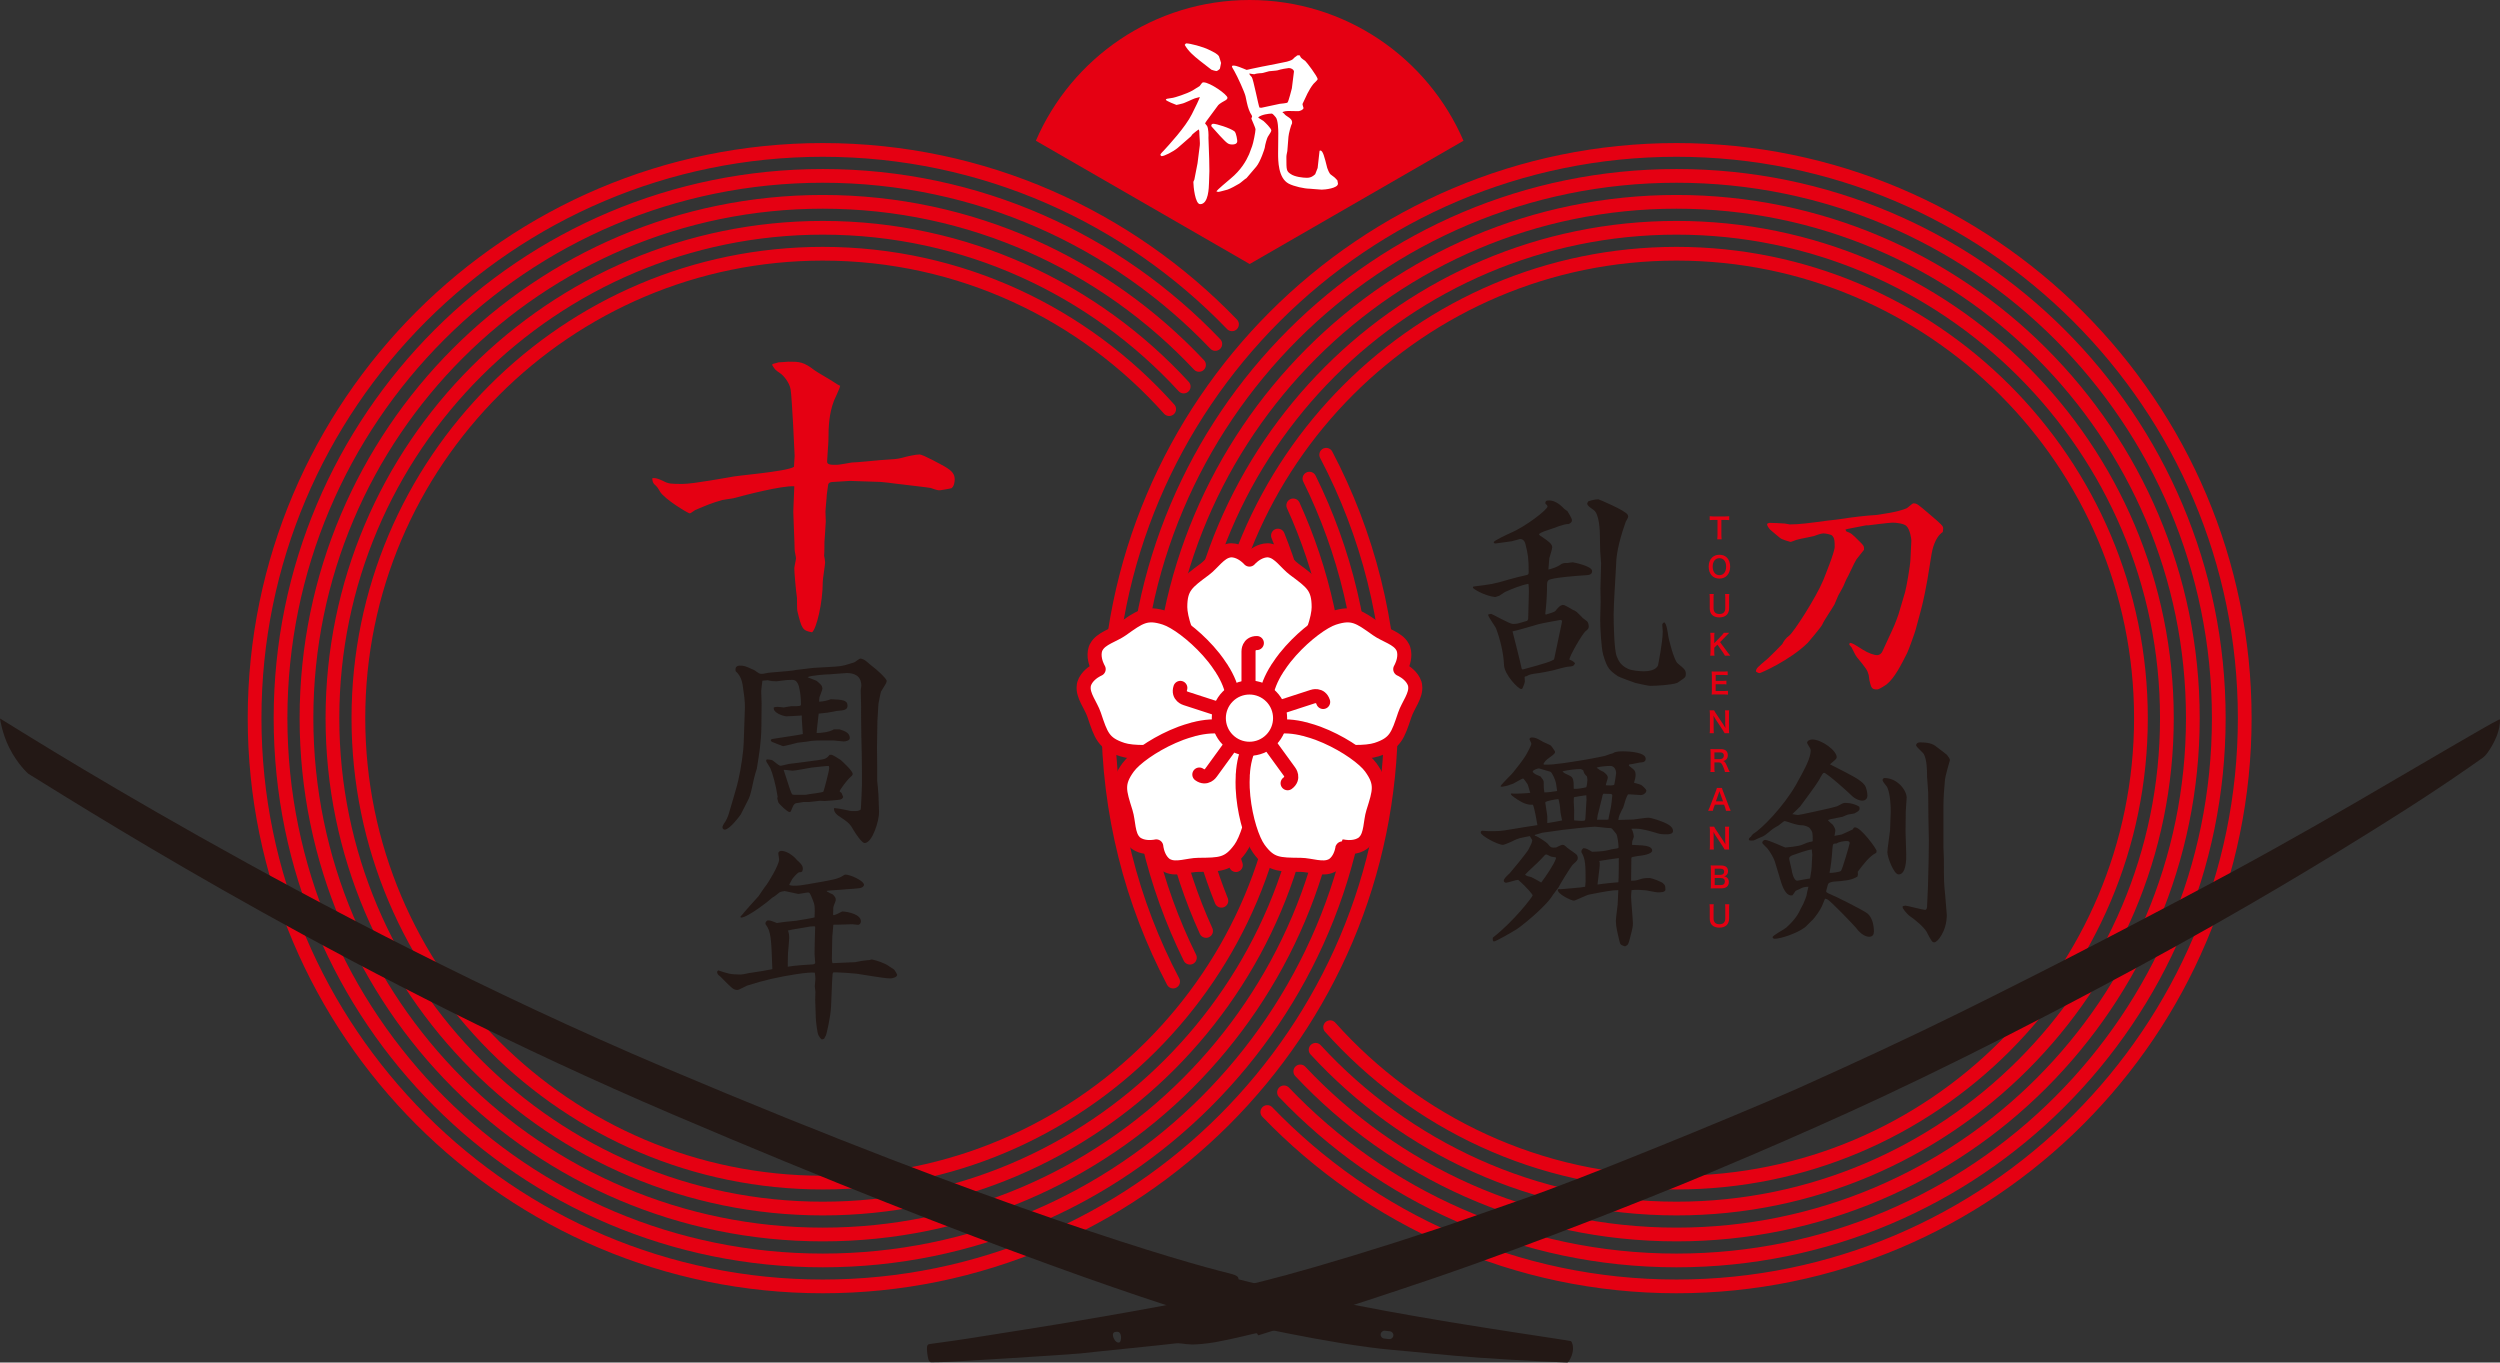 <?xml version="1.0" encoding="UTF-8"?><svg id="_レイヤー_2" xmlns="http://www.w3.org/2000/svg" width="651.656" height="355.154" viewBox="0 0 651.656 355.154"><rect x="0" y="0" width="651.656" height="355.154" fill="#333333" stroke="none"/><defs><style>.cls-1,.cls-2{stroke-width:3.668px;}.cls-1,.cls-2,.cls-3{stroke:#e50012;stroke-linecap:round;stroke-linejoin:round;}.cls-1,.cls-3{fill:none;}.cls-4,.cls-2{fill:#fff;}.cls-5{fill:#e50012;}.cls-6,.cls-7{fill:#231815;}.cls-7{fill-rule:evenodd;}.cls-3{stroke-width:3.579px;}</style></defs><g id="_レイヤー_1-2"><g><g><g><path class="cls-3" d="m321.14,84.537c-26.963-28.003-64.811-45.456-106.662-45.456-81.672,0-148.116,66.445-148.116,148.117s66.444,148.116,148.116,148.116,148.117-66.444,148.117-148.116c0-24.764-6.118-48.123-16.908-68.66"/><path class="cls-3" d="m341.317,124.76c9.287,18.83,14.513,40.023,14.513,62.438,0,78.067-63.286,141.352-141.352,141.352s-141.352-63.285-141.352-141.352S136.411,45.846,214.478,45.846c40.247,0,76.565,16.82,102.308,43.815"/><path class="cls-3" d="m337.098,131.733c7.685,16.922,11.968,35.703,11.968,55.466,0,74.212-60.376,134.588-134.588,134.588s-134.587-60.376-134.587-134.588S140.266,52.61,214.478,52.61c38.625,0,73.496,16.361,98.064,42.51"/><path class="cls-3" d="m333.103,139.598c5.928,14.72,9.199,30.784,9.199,47.601,0,70.483-57.341,127.824-127.823,127.824s-127.823-57.342-127.823-127.824,57.341-127.823,127.823-127.823c37.176,0,70.691,15.958,94.07,41.377"/><path class="cls-3" d="m304.762,106.646c-22.186-24.84-54.438-40.506-90.284-40.506-66.752,0-121.058,54.307-121.058,121.059s54.306,121.06,121.058,121.06,121.059-54.307,121.059-121.06c0-13.385-2.188-26.266-6.217-38.313"/></g><g><path class="cls-3" d="m310.162,249.637c-9.287-18.83-14.514-40.023-14.514-62.439,0-78.067,63.286-141.352,141.352-141.352s141.352,63.286,141.352,141.352-63.286,141.352-141.352,141.352c-40.247,0-76.565-16.82-102.308-43.815"/><path class="cls-3" d="m330.339,289.859c26.963,28.003,64.811,45.455,106.662,45.455,81.672,0,148.116-66.444,148.116-148.116s-66.444-148.117-148.116-148.117-148.117,66.445-148.117,148.117c0,24.765,6.118,48.124,16.908,68.66"/><path class="cls-3" d="m318.376,234.8c-5.928-14.72-9.199-30.785-9.199-47.601,0-70.482,57.342-127.823,127.824-127.823s127.824,57.341,127.824,127.823-57.341,127.824-127.824,127.824c-37.177,0-70.692-15.958-94.071-41.378"/><path class="cls-3" d="m338.937,279.276c24.567,26.149,59.439,42.51,98.064,42.51,74.212,0,134.588-60.376,134.588-134.588s-60.376-134.588-134.588-134.588-134.588,60.376-134.588,134.588c0,19.763,4.283,38.544,11.968,55.466"/><path class="cls-3" d="m322.159,225.512c-4.029-12.046-6.217-24.929-6.217-38.313,0-66.752,54.307-121.059,121.059-121.059s121.06,54.307,121.06,121.059-54.307,121.06-121.06,121.06c-35.847,0-68.099-15.667-90.285-40.507"/></g></g><g><path class="cls-5" d="m381.473,36.686C372.178,15.109,350.728,0,325.742,0s-46.435,15.109-55.73,36.686l55.73,32.136,55.73-32.136Z"/><path class="cls-4" d="m315.047,30.791c-.049.049-.785,1.031-.933,1.374.147.147.491.589.54.687.343.687.393,2.257.343,3.092l.196,5.496c0,.441.049,2.797.049,3.141l-.099,3.091c-.049,1.178-.098,5.545-2.306,5.545-1.325,0-1.767-4.711-1.767-5.692,0-.147,0-.246.246-.688l.834-4.269.589-4.662c.098-.442-.098-2.454-.098-2.847,0-.638,0-.981-.196-1.325-.294.196-1.374,1.031-1.62,1.276-.049.049-.343.491-.393.54l-3.435,2.993c-1.227,1.03-3.533,2.159-4.171,2.159-.246,0-.343-.245-.343-.441,0-.099.687-.884.883-1.031,1.129-1.227,5.644-6.085,7.312-9.471.785-1.521,2.11-4.269,2.061-4.465-.491.147-.54.147-1.276.343-.491.147-2.846,1.325-3.337,1.374-.196.049-1.325.344-1.472.344-.098,0-2.748-1.08-2.748-1.325,0-.294.196-.294,1.865-.54.343-.049,3.484-.981,5.104-1.914.098-.099,1.62-.981,1.816-1.129.638-.883.687-.981,1.03-.981,1.668,0,6.232,3.189,6.232,4.024,0,.294-.246.442-.393.589-.344.147-1.816,1.031-2.012,1.325l-2.502,3.386Zm-2.355-15.016c-1.473-1.178-2.944-2.404-3.877-4.073.098-.147.245-.393.441-.393.884,0,4.27.834,5.987,1.718,1.325.638,2.159,1.08,2.502,1.668.049.147.491,1.423.54,1.717-.049.147-.196,1.129-.294,1.473-.099.196-.688.638-.933.638-.098,0-1.129-.245-1.276-.344l-3.091-2.404Zm3.582,16.488c.785,0,4.318,1.08,5.496,1.963.54.491.736,2.404.736,2.552,0,.736-.736.883-1.227.883-1.178,0-1.374-.246-3.288-2.257-.099-.098-2.11-2.355-2.159-2.404-.049-.049-.099-.147-.099-.246,0-.393.344-.491.54-.491Zm13.053-14.967c.736-.147,6.085-1.178,6.134-1.227,1.178-.343,1.325-.491,1.472-.589.589-.589.638-.638.981-.834l.196-.196.54-.049.196.098c.196.54.294.638,1.374,1.374.344.294,3.239,4.073,3.239,4.76,0,.245-.932,1.03-1.08,1.227-.54.638-1.178,1.718-1.57,2.503l-1.276,2.699c-.098.147.246.932.246,1.08,0,.441-.933.834-1.374.834s-2.307-.049-2.65-.049c-.54,0-.981.098-1.374.245l-.049.196c.294.099.441.295.638.54.147.196,1.178.785,1.325.981.344.294.589.687.491,1.276-.246.343-.883,2.699-.932,3.484l-.295,3.729c0,.147-.196.834-.196.981-.049.246-.049.491-.049.834,0,3.091,0,3.435,1.129,4.171,1.03.736,3.189.981,4.22.981,1.129,0,1.718-.54,2.159-.933l.638-1.619.491-4.417c0-.098.098-.147.196-.147.687,0,1.08,1.62,1.815,4.564.049.196.54,1.472.933,1.717.883.638.981.687,1.718,1.521.049.246.147.736.147.834,0,1.227-3.435,1.57-4.22,1.57-.491,0-2.896-.246-3.189-.246-1.276,0-4.073-.589-5.447-1.325-2.748-1.472-2.748-5.987-2.748-7.901l.049-5.25c0-.834-.049-3.484-.687-4.171-.147-.196-.785-.932-.981-.932-.834,0-2.699.246-3.583.981.147.246,1.227.785,1.374.932.393.344,2.061,1.914,2.061,2.503,0,.196-.344.785-.933,1.668-.196.343-.687,1.963-.785,2.846,0,.147-1.128,3.631-2.208,4.907l-2.552,2.993c-.344.147-1.57,1.276-1.865,1.423-.785.491-2.454,1.374-3.091,1.57-.393.098-2.11.589-2.355.589-.099,0-.196,0-.54-.147.245-.393,2.797-2.552,3.681-3.288,2.748-2.257,4.073-4.613,4.858-6.379.049-.098.638-1.767.785-2.11.294-.736.883-3.729.883-4.368,0-.442-1.08-2.699-1.08-2.797,0-.098.196-.49.196-.589,0-.147-.393-.785-.491-.932-.589-1.325-.687-1.717-1.227-4.318-.246-1.08-2.062-5.054-2.896-6.527-.098-.196-.638-1.03-.638-1.178,0-.294.196-.294.343-.294.54,0,.932.147,1.521.343.344.098,1.914.785,1.963.785.147,0,.785-.196,1.08-.246l3.288-.687Zm-.54,10.796l4.809-1.031c.344-.049,1.816-.147,2.012-.343.294-.295,1.031-3.386,1.128-3.681l.491-3.926c.049-.294.098-.589,0-.687-.099-.294-.638-.687-1.276-.687-.294,0-2.257.344-2.895.589-.294.098-1.963.196-2.257.245-.294.049-1.619.491-1.914.491-.147,0-.981.049-1.128.098-.147,0-.54.099-.834.196-.147,0-1.128-.147-1.227-.196l-.049.099c.049.147.147.343.638.834.393.441,1.767,7.557,2.012,7.95l.491.049Z"/></g><g><path class="cls-5" d="m201.365,94.89c.262-.087,1.484-.437,1.572-.437.436,0,2.357-.175,2.531-.175,2.968,0,3.928,0,6.896,2.27.698.523,4.103,2.444,4.714,2.88,1.047.699,1.31.873,1.92,1.135-.087.698-1.484,3.492-1.659,4.016-1.222,3.23-1.396,6.634-1.396,10.039,0,.96-.349,4.889-.349,5.674,0,.873.96.873,2.531.873.611,0,3.405-.524,3.929-.611,1.222,0,6.285-.524,7.333-.611,3.928-.262,4.365-.262,5.762-.611,1.135-.349,3.579-.873,4.539-.873.873,0,5.762,2.706,6.547,3.143,1.92,1.135,2.619,1.92,2.619,3.404,0,.611-.174,1.833-.873,2.27-.349.087-2.707.523-2.968.523-.524,0-.698,0-2.444-.611-.262-.087-7.856-.96-9.253-1.135-.611-.087-3.317-.437-3.841-.437l-7.944-.262c-.611,0-3.579.262-4.19.262-.873,0-1.396.174-1.484.786,0,.349-.349,2.182-.349,2.532,0,.698-.349,3.753-.349,4.365,0,.437.087,2.27.087,2.619,0,.786-.349,5.15-.349,5.413s0,2.968-.087,3.492c.087.349.262,1.484.262,1.746,0,.699-.611,4.278-.611,5.063,0,5.587-1.659,12.309-2.793,13.182-2.532-.437-2.707-.96-3.841-5.587-.087-.437-.087-2.881-.087-3.317-.349-2.532-.698-6.896-.698-7.77,0-.349.437-2.27.437-2.619s-.349-1.833-.349-2.183c0-1.571-.349-8.555-.349-9.952,0-1.047.262-5.674.262-6.634-3.317-.175-12.396,2.183-15.975,3.143-.437.087-2.444.349-2.793.437-2.793.786-4.19,1.397-7.071,2.619-.262.175-1.222.873-1.397.873-.436,0-6.547-3.666-7.769-5.674-.611-1.048-.698-1.222-1.484-1.921-.437-.437-.524-1.047-.524-1.571.611-.087,1.135-.087,2.793.699,1.484.786,2.008.786,5.15.786,2.793,0,11.959-1.746,12.221-1.746,1.31-.437,14.666-1.397,16.761-2.706,0-.437.175-2.444.175-2.881,0-.611-.698-15.189-1.047-17.285-.262-1.746-1.833-3.667-2.793-4.277-1.135-.786-1.31-.873-2.008-2.095l.087-.262Z"/><path class="cls-6" d="m191.216,207.874c.859-3.008.967-3.33,1.235-4.512.752-3.223,1.396-8.11,1.396-9.614,0-.43.107-2.578.107-3.008l.215-6.338c.054-1.45-.322-4.136-.43-4.727-.215-1.665-.43-3.33-1.987-4.727-.054-.43-.215-1.45,1.128-1.45,1.128,0,1.558.215,2.9.806.645.269,1.021.43,1.45.806.483.322.698.537,1.289.537.215,0,.376,0,1.719-.269.591-.107,5.317-.43,6.338-.591.161,0,.806-.161.913-.161l4.512-.537,5.64-.322c2.095-.107,3.169-.537,5.049-1.128.269-.107,1.289-.967,1.558-.967,1.182,0,2.417,1.558,3.384,2.202.376.215,3.491,2.954,3.491,3.599,0,.43-.161.698-1.504,2.847-.161.645-.483,2.256-.645,3.169l-.269,4.458-.107,6.821c0,.806.054,4.512.054,5.21v3.545c.054.591.322,3.008.322,3.545l.161,4.619c.054,2.095-1.719,8.057-3.76,8.057-.752,0-2.471-2.632-2.9-3.384-.752-1.396-1.343-2.041-3.438-3.384-.537-.322-1.88-1.235-1.611-2.363.322,0,2.202.322,2.417.376,1.719.376,1.88.43,2.793.43.859,0,1.074-.054,1.665-.322,0-.107.107-.376.107-.483,0-.537.161-2.739.161-3.223,0-.43.107-2.578.107-3.008v-2.9l-.054-4.941-.107-4.673c0-1.074-.107-6.606-.054-7.573,0-.698-.107-3.76-.107-4.404,0-.161.161-.967.161-1.128,0-2.9-2.256-3.33-3.813-3.33-.698,0-3.921.322-4.297.322-.859,0-4.995.269-5.908.752.322.215,2.041.752,2.363.967.913.752,1.504,1.182,1.504,2.041,0,.322-.645,1.88-.752,2.202-.054.269-.107.913-.107,1.182,1.343-.107,1.826-.215,3.062-.645,2.954.107,4.351.215,4.351,1.665,0,1.182-.967,1.235-2.9,1.396,0,.054-.269.054-2.256.43-.376.054-2.041.215-2.363.269-.054.806-.537,4.351-.537,5.049,1.128,0,3.33-.215,4.512-.967h1.45c1.45.483,2.686.913,2.686,2.31,0,.645-1.128.859-1.611.859-.43,0-2.363-.269-2.739-.269-4.888,0-5.103,0-6.929.322-.322.054-1.987.215-2.31.269-.645.215-3.223.806-3.813.913-.43-.161-2.417-.913-2.739-1.074-.43-.215-.483-.322-.43-.591q.161-.161.322-.215l6.606-1.021,1.396-.269c0-.269-.269-3.76-.269-3.975v-.859c-.645.054-3.438.215-4.028.215-.537,0-3.545-.806-3.276-2.31.322-.107.645-.161,1.021-.161.269,0,1.396.161,1.611.161.054,0,1.558-.322,1.88-.322,2.31,0,2.578,0,2.578-.537,0-1.826-.215-3.115-.376-3.867-.161-1.021-.591-2.471-1.826-2.471-.054,0-1.289.054-1.504.054-.43,0-2.256.322-2.632.322-.107,0-1.128-.054-1.289-.054s-.859-.215-1.021-.215c-.215,0-1.182.107-1.396.107-.054.43-.322,2.31-.322,2.686,0,.483.107,2.739.107,3.223l-.054,5.962c-.054,4.243-.591,7.305-1.182,11.011-.054.269-.645,2.041-.698,2.417-.537,2.471-.967,4.565-1.396,5.425l-2.095,4.136c-.161.269-2.9,3.975-4.189,3.975-.322,0-.591-.269-.591-.591,0-.269.215-.698.376-.967.537-.591,1.128-2.041,1.289-2.632l1.235-4.189Zm21.914-9.722c1.826-.269,2.256-.322,3.115-1.396.645-.107.859.054,2.9,1.343.537.483,3.115,2.847,3.115,3.599,0,.376-.107.43-.913,1.182-.483.376-2.471,3.062-2.471,3.33,0,.107.054.161.483.483.107.215.43.967.43,1.021,0,.161-.269.537-.591.645-.43.215-4.136.43-4.243.43-.161,0-1.074-.054-1.235-.054-.376,0-2.417.322-2.847.322h-1.45c-.269,0-1.343.269-1.611.269q-.859,0-1.289,1.235c-.322.859-.43,1.128-.698,1.128-.591,0-2.9-2.256-2.954-2.578,0-.161-.269-.859-.269-1.021,0-.107.054-.215.107-.376-.483-3.223-1.396-6.338-1.934-7.52-.269-.537-1.074-1.611-1.074-1.88,0-.161.107-.269.161-.376,1.235.107,1.396.107,1.88.537.376.322,1.343,1.128,1.719,1.128.322,0,1.88-.43,2.202-.483.269-.054,2.793-.322,3.062-.376l4.404-.591Zm-7.197,7.627c.483,1.289.483,1.396,1.074,1.396h3.008c.698-.215,4.512-.537,4.619-.859.215-.483,1.504-5.425,1.504-6.069,0-.215-.054-.483-.107-.591-.269-.054-4.028.376-4.512.43-.752.107-4.189.806-4.941.806-.322,0-1.934-.269-2.31-.215,0,0,1.396,4.297,1.665,5.103Z"/><path class="cls-6" d="m204.376,240.321c.537-.054,2.686-.269,3.169-.322.752-.107,4.512-.752,4.78-.859.107-2.793.107-3.115-.483-4.619-.698-1.665-.752-1.88-1.235-1.88-.43,0-2.148.376-2.471.376-.269,0-3.384-.752-3.599-.752-.161,0-1.074.215-1.235.269-.161.107-1.558,1.289-1.987,1.45-.322.376-6.284,5.156-8.164,5.21l-.161-.161c.107-.269.161-.322.376-.483.215-.376,4.243-4.834,4.351-4.941.322-.43,1.665-2.524,2.041-2.9.376-.483,3.33-5.156,3.33-6.714,0-.269-.215-1.289-.215-1.504,0-.591.591-.698.752-.698,1.88,0,3.813,1.934,4.136,2.417.591.483,1.504,1.343,1.504,2.095,0,.269,0,.43-.161.859-.269.161-.322.215-.859.215-.322.215-.591.376-1.558,1.504-.215.215-.752,1.396-.913,1.611v.215c.376.107.645.161,1.074.161,1.343,0,1.772-.054,3.652-.376,7.144-1.235,7.896-1.343,9.453-2.363.161-.107.322-.161.43-.161,1.235,0,4.834,1.611,4.834,2.686,0,.322-.43.645-.752.752-.537.215-3.169.322-3.706.376l-1.235.107c-.645.054-3.438.215-4.028.322l.054.161c.107.107,1.343.698,1.504.752.483.483.806.806.806,1.45,0,.322-.645,1.665-.645,1.934,0,.161-.054,1.772-.054,1.934l.161.107c.698-.161,1.235-.483,2.202-.967,1.665.054,4.888.806,4.888,2.578,0,.537-.376.913-.752.913-.269,0-1.235-.161-1.504-.161-.376,0-4.082.161-4.834.107l-.107.107c0,.483-.269,2.632-.269,3.062,0,.913-.107,4.941-.107,5.747,0,.591.054.806.161,1.128l5.962-.269c.107,0,1.45-.322,1.611-.322.322,0,1.826-.269,2.095-.215.161-.107.43-.161.645-.161,1.074.215,3.33.967,4.297,1.665.215.215,1.343.806,1.504,1.021.054.054.752,1.182.752,1.289,0,.645-1.235.967-1.772.967-.913,0-3.169-.322-4.404-.537l-4.458-.698c-.161-.054-5.103-.43-6.069-.322-.161.376-.161.43-.161.698,0,.322-.107,1.504-.107,1.772l-.269,6.392c-.107,2.793-1.235,7.412-1.343,7.573-.269.43-.322.537-.43.806-.215.107-.43.215-.591.215-.269,0-.752-.752-.913-1.074-.376-.806-.645-3.545-.698-4.458l-.161-4.78c0-.161.054-1.772.054-2.095,0-.215-.161-1.289-.161-1.504,0-.269.161-1.558.161-1.826,0-.483-.054-.967-.161-1.665-1.558-.215-7.036.645-11.279,1.611-2.31.537-4.189,1.074-6.392,1.772-.43.161-2.095,1.128-2.471,1.128-1.074,0-1.45-.43-4.243-3.276-.054-.107-.591-.537-.698-.591-.161-.161-.376-.483-.376-.806,0-.215.215-.376.322-.43,2.417.806,3.115,1.074,5.801,1.074.806,0,2.041-.43,2.9-.483.913-.107,4.458-.698,5.371-.913-.269-7.788-.322-9.883-1.772-11.709-.054-.376-.054-.537.43-.967.645-.107.859,0,2.524.645l1.88-.269Zm2.095,1.987c-.161.054-.967.215-1.128.269.322.376.376,1.45.376,1.934,0,.591-.269,3.33-.322,3.975-.054,1.611-.054,2.739-.054,3.491,1.826-.322,6.016-.591,6.445-.591.591-.054.698-.269.698-.483,0-.322-.161-1.826-.161-2.202,0-1.665.054-3.706.161-7.09l-.161-.161-1.128.054-4.727.806Z"/></g><g><g><path class="cls-2" d="m343.729,158.23c0-5.209-1.784-6.423-6.36-9.818-2.092-1.552-3.874-4.469-6.323-4.889-.159-.049-.341-.084-.579-.084h0c-2.037,0-3.707,1.363-4.414,2.045-.236.227-.365.379-.365.379,0,0-.129-.152-.365-.379-.708-.682-2.378-2.045-4.414-2.045h0c-.238,0-.42.035-.579.084-2.449.42-4.231,3.337-6.323,4.889-4.576,3.396-6.36,4.61-6.36,9.818,0,2.825,1.767,8.267,4.663,13.265.009.015.015.031.024.046.388.668.797,1.328,1.224,1.972.566.853,1.175,1.663,1.803,2.445.084.104.156.223.24.326.117.142.243.265.362.403.125.146.242.306.37.448.248.277.5.546.756.806.511.521,1.037,1.009,1.577,1.455.001,0,.002.002.003.002.538.445,1.09.849,1.654,1.205,0,0,0,0,0,0,0,0,0,0,0,0,.375.237.757.443,1.142.635.097.049.195.095.293.141.389.181.781.346,1.179.476.002,0,.003.001.005.002.396.129.798.221,1.203.296.102.019.203.036.305.051.41.061.821.103,1.237.103h.001c.416,0,.828-.042,1.237-.103.102-.015.203-.032.305-.051.404-.075.806-.167,1.202-.296.002,0,.005-.002.008-.003.397-.13.789-.295,1.177-.475.098-.045.196-.092.293-.141.385-.192.767-.398,1.142-.635,0,0,0,0,0,0,0,0,0,0,0,0,.563-.356,1.115-.76,1.654-1.205,0,0,.002-.001.003-.002.539-.446,1.066-.934,1.577-1.455.256-.261.508-.53.756-.806.128-.142.245-.302.37-.448.119-.138.245-.262.362-.403.085-.103.157-.222.24-.326.628-.782,1.237-1.591,1.803-2.445.427-.644.836-1.304,1.224-1.972.009-.015.015-.031.024-.046,2.897-4.998,4.663-10.44,4.663-13.265Z"/><path class="cls-1" d="m325.441,179.197v-9.418s-.069-2.159,2.174-2.159"/></g><g><path class="cls-2" d="m303.718,161.083c-4.954-1.61-6.66-.288-11.303,3.015-2.123,1.51-5.447,2.304-6.604,4.503-.096.136-.185.298-.259.524,0,0,0,0,0,0h0c-.629,1.937.151,3.947.581,4.83.143.294.248.464.248.464,0,0-.184.076-.473.23-.867.462-2.68,1.629-3.309,3.566h0s0,0,0,0c-.073.227-.097.41-.099.577-.357,2.459,1.866,5.055,2.696,7.525,1.815,5.402,2.419,7.474,7.372,9.083,2.686.873,8.408.874,14.057-.336.017-.004.034-.005.051-.008.755-.163,1.509-.347,2.254-.555.986-.274,1.944-.604,2.882-.959.125-.047.26-.079.384-.128.171-.067.327-.149.495-.22.178-.074.366-.136.54-.214.34-.15.673-.307,1-.469.654-.325,1.28-.675,1.871-1.05.001,0,.002-.002.003-.002.59-.375,1.144-.774,1.657-1.2,0,0,0,0,0,0,0,0,0,0,0,0,.341-.283.655-.583.957-.89.076-.078.151-.156.224-.235.292-.314.57-.636.817-.974.001-.002.002-.003.003-.005.245-.337.457-.691.653-1.052.049-.091.097-.182.142-.274.184-.371.352-.749.481-1.145h0s0,0,0,0h0s0,0,0,0c.129-.396.215-.801.284-1.209.017-.102.032-.203.046-.306.054-.407.09-.818.09-1.234,0-.003,0-.005,0-.008,0-.418-.037-.841-.088-1.266-.013-.108-.027-.215-.043-.322-.063-.425-.142-.853-.251-1.282,0,0,0,0,0,0,0,0,0,0,0,0-.164-.646-.378-1.296-.635-1.945,0-.001,0-.003-.001-.004-.258-.651-.559-1.302-.896-1.949-.169-.324-.347-.647-.533-.968-.096-.165-.212-.326-.312-.49-.095-.156-.173-.314-.272-.469-.071-.112-.162-.217-.236-.329-.55-.839-1.131-1.669-1.768-2.47-.481-.605-.982-1.198-1.497-1.774-.012-.013-.025-.024-.036-.037-3.858-4.299-8.488-7.661-11.174-8.534Z"/><path class="cls-1" d="m318.007,184.955l-8.957-2.91s-2.075-.601-1.382-2.735"/></g><g><path class="cls-2" d="m294.067,200.018c-3.062,4.214-2.332,6.245-.625,11.682.78,2.486.508,5.892,2.242,7.672.1.133.226.268.419.408,0,0,0,0,0,0h0c1.648,1.197,3.8,1.076,4.773.94.324-.045.518-.092.518-.092,0,0,.015.199.073.521.172.968.722,3.052,2.369,4.249h0s0,0,0,0c.193.14.36.219.518.272,2.228,1.099,5.384-.212,7.989-.238,5.698-.057,7.855.009,10.917-4.205,1.66-2.285,3.43-7.727,4.024-13.473.002-.018.006-.034.008-.051.079-.769.136-1.543.169-2.315.044-1.023.026-2.036-.022-3.038-.006-.133.005-.272-.003-.405-.011-.183-.041-.357-.056-.539-.015-.192-.016-.39-.036-.58-.038-.37-.084-.735-.137-1.096-.107-.722-.246-1.426-.421-2.104,0-.001,0-.003-.001-.004-.174-.677-.383-1.328-.629-1.947,0,0,0,0,0,0,0,0,0,0,0,0-.164-.412-.352-.804-.551-1.185-.05-.097-.102-.192-.154-.286-.209-.375-.428-.739-.674-1.078-.001-.002-.002-.003-.003-.005-.245-.337-.515-.648-.799-.947-.071-.075-.143-.148-.217-.22-.296-.29-.604-.566-.94-.811h0s0,0,0,0h0s0,0,0,0c-.337-.245-.695-.452-1.062-.644-.091-.048-.183-.093-.276-.138-.371-.177-.75-.338-1.146-.467-.002,0-.005-.001-.008-.002-.398-.129-.811-.225-1.232-.307-.106-.021-.213-.04-.32-.058-.424-.071-.855-.129-1.297-.157h0s0,0,0,0c-.665-.043-1.349-.04-2.046.003-.001,0-.003,0-.004,0-.699.044-1.411.129-2.131.25-.36.06-.722.13-1.085.208-.187.04-.376.1-.563.145-.177.042-.352.068-.53.113-.129.033-.257.087-.386.122-.968.264-1.936.56-2.896.918-.724.27-1.443.564-2.149.876-.016.007-.03.016-.046.023-5.281,2.341-9.909,5.705-11.57,7.99Z"/><path class="cls-1" d="m321.186,193.804l-5.535,7.619s-1.213,1.788-3.028.469"/></g><g><path class="cls-2" d="m358.806,195.402c4.954-1.61,5.557-3.681,7.372-9.083.83-2.47,3.053-5.066,2.696-7.525-.002-.166-.025-.35-.099-.577,0,0,0,0,0,0h0c-.629-1.937-2.442-3.104-3.309-3.566-.289-.154-.473-.23-.473-.23,0,0,.104-.17.248-.464.43-.884,1.21-2.893.581-4.83h0s0,0,0,0c-.074-.226-.163-.389-.259-.524-1.157-2.199-4.481-2.993-6.604-4.503-4.643-3.303-6.35-4.625-11.303-3.015-2.686.873-7.317,4.235-11.174,8.534-.012.013-.025.024-.036.037-.515.576-1.017,1.168-1.497,1.774-.637.802-1.218,1.631-1.768,2.47-.073.112-.164.217-.236.329-.098.155-.177.313-.272.469-.1.164-.216.325-.312.49-.186.321-.364.644-.533.968-.338.647-.639,1.298-.896,1.949,0,.001,0,.003-.001.004-.257.65-.471,1.299-.635,1.945,0,0,0,0,0,0,0,0,0,0,0,0-.109.43-.187.857-.251,1.282-.016.108-.03.215-.043.322-.052.426-.088.85-.088,1.268v.006c0,.417.036.827.09,1.235.014.103.029.204.046.306.069.408.156.813.284,1.209h0s0,0,0,0h0s0,0,0,0c.129.396.296.774.481,1.145.046.092.093.184.142.274.196.361.408.715.653,1.051.002.002.003.004.005.007.246.338.524.659.816.973.074.079.148.158.224.235.301.307.616.606.957.89,0,0,0,0,0,0,0,0,0,0,0,0,.513.426,1.068.826,1.657,1.2.001,0,.002.002.003.002.591.375,1.217.725,1.871,1.05.327.163.661.319,1,.469.175.077.363.14.541.214.168.07.325.152.495.22.124.049.259.081.384.128.938.355,1.896.685,2.882.959.745.207,1.499.392,2.254.555.017.004.034.005.051.008,5.648,1.211,11.37,1.209,14.057.336Z"/><path class="cls-1" d="m333.214,184.488l8.957-2.91s2.032-.733,2.725,1.4"/></g><g><path class="cls-2" d="m328.113,221.228c3.062,4.214,5.218,4.148,10.917,4.205,2.605.026,5.761,1.338,7.989.238.157-.054.325-.132.518-.272,0,0,0,0,0,0h0c1.648-1.197,2.197-3.282,2.369-4.249.057-.323.072-.521.073-.521,0,0,.194.047.518.092.973.136,3.126.257,4.773-.94h0s0,0,0,0c.193-.14.319-.275.419-.408,1.734-1.78,1.462-5.186,2.242-7.672,1.707-5.437,2.436-7.468-.625-11.682-1.66-2.285-6.289-5.65-11.57-7.99-.016-.007-.03-.016-.046-.023-.707-.312-1.425-.606-2.149-.876-.959-.358-1.928-.654-2.896-.918-.129-.035-.257-.089-.386-.122-.178-.046-.352-.072-.53-.113-.187-.045-.376-.105-.563-.145-.363-.078-.725-.148-1.085-.208-.72-.121-1.432-.206-2.131-.25-.001,0-.003,0-.004,0-.697-.043-1.381-.046-2.046-.003,0,0,0,0,0,0h0c-.442.029-.873.087-1.297.157-.107.018-.214.037-.32.058-.421.083-.835.179-1.233.308-.002,0-.004.001-.005.002-.397.129-.776.29-1.147.467-.093.045-.185.091-.277.138-.367.192-.725.399-1.062.644h0s0,0,0,0h0s0,0,0,0c-.337.245-.645.521-.94.811-.073.072-.146.145-.217.22-.283.298-.554.609-.798.946-.001.002-.003.004-.005.007-.245.339-.465.702-.673,1.076-.053.094-.104.19-.154.286-.199.381-.386.773-.551,1.185,0,0,0,0,0,0,0,0,0,0,0,0-.247.619-.455,1.27-.629,1.947,0,.001,0,.003-.001.004-.174.678-.313,1.382-.421,2.104-.054.361-.099.727-.137,1.096-.02.19-.021.388-.036.58-.015.182-.044.356-.056.539-.008.133.003.271-.003.405-.048,1.002-.066,2.015-.022,3.038.033.772.09,1.547.169,2.315.002.017.006.034.008.051.594,5.746,2.364,11.187,4.024,13.473Z"/><path class="cls-1" d="m330.584,193.516l5.536,7.619s1.325,1.706-.49,3.025"/></g><circle class="cls-2" cx="325.687" cy="187.192" r="7.986" transform="translate(-36.974 285.123) rotate(-45)"/></g><g><path class="cls-5" d="m502.427,150.958c-.175,1.052-.993,5.493-1.694,8.006l-1.403,5.201c-.234.876-1.812,5.26-2.221,6.078-1.461,2.863-3.214,6.487-5.376,8.182-.117.058-1.812,1.286-2.455,1.286-1.344,0-1.52-.351-1.987-2.338-.058-.233-.117-1.11-.175-1.344-.351-1.344-.643-1.753-3.097-4.734-.351-.351-1.169-2.221-1.403-2.571-.058-.117-.584-.584-.584-.76,0-.059.117-.351.175-.409.701.117.993.292,3.389,1.812,1.286.818,2.864,1.403,3.682,1.403.76,0,1.227-.584,1.402-.994.468-1.11,2.747-5.844,3.156-6.896.175-.409.935-2.396,1.052-2.805l1.695-5.728c.351-1.286,1.344-6.779,1.402-8.591l.234-4.851c0-.467-.351-2.922-1.286-3.798-.643-.643-2.63-.877-3.624-.877-.876,0-6.253.702-6.312.702h-.584l-4.792.935-.584.175.234.467c1.344.526,1.402.584,3.448,2.63,1.11,1.11,1.169,1.169,1.169,2.163,0,.058-1.812,2.221-1.987,2.513-.526.76-2.221,4.617-2.688,5.318l-.76,1.753c-.175.409-1.11,1.987-1.286,2.338-.409.935-.468,1.052-.994,2.337-.526.877-1.286,2.104-1.578,2.513-.584.935-1.344,2.104-1.637,2.805-.351.701-3.623,4.558-3.74,4.675-4.617,4.559-12.272,7.89-12.506,7.89-.292,0-.526-.059-.993-.409,0-.76.292-1.052,3.097-3.39.175-.117,3.624-3.565,3.74-3.74.409-.818.994-1.636,1.753-2.162,1.168-.818,7.013-9.877,8.941-14.494.409-1.052,2.98-7.305,2.98-8.708s0-2.279-.701-2.98c-.059-.117-1.403-.526-2.279-.526-.584,0-2.163.584-2.455.702-.351.117-2.864.584-3.39.701-.175.059-1.052.234-1.169.292-.234.059-1.286.526-1.52.526-.058,0-2.221-.584-2.747-1.052-.409-.351-2.221-1.812-2.571-2.162-.292-.351-.877-.994-.76-1.52.117-.059.409-.234.584-.234.409,0,3.623.117,3.974.175.233,0,1.11.234,1.344.234,2.455,0,5.084-.351,9.818-.994.643-.059,3.682-.409,4.266-.526,1.169-.234,6.487-.876,8.416-.935.409-.059,5.786-.76,7.948-1.753.292-.117,1.461-1.286,1.753-1.286.935,0,1.228.292,3.974,2.63,3.448,2.922,3.799,3.273,3.799,3.916,0,.234-.059.584-.117.935-2.104,1.403-2.747,4.734-2.922,5.786l-1.052,6.487Z"/><path class="cls-6" d="m456.61,217.763c.117-.058.175-.117.292-.351,2.221-1.227,8.123-7.305,11.279-12.916,2.337-4.208,3.798-6.896,3.798-8.883,0-.351-.234-.76-.584-1.286-.117-.175-.351-.584-.351-.701,0-.467.643-.876,1.344-.876,2.396,0,6.37,2.864,6.37,4.617,0,.292-.234.526-.409.701-.175.176-1.169.994-1.344,1.169,5.903,2.98,7.948,3.974,9.059,5.435.467.643.701,2.045.701,2.688,0,1.286-1.169,1.344-1.286,1.344-1.052,0-2.279-.702-3.039-1.52-.292-.351-6.253-5.728-6.955-5.728-.292,0-.409.175-1.402,1.987-.584,1.052-4.325,6.078-4.851,6.779-.292.351-1.753,1.694-2.045,1.987,1.169.175,1.286.234,1.461.234.409,0,7.013-1.461,8.24-1.753.292-.117,1.753-.409,1.987-.526,1.52-.818,1.578-.877,2.163-.877.292,0,2.045,0,3.623.994.175.76.117,1.052-1.286,1.753-.058,0-1.11.234-1.695.292-.233.059-1.227.526-1.402.584-.117,0-2.513.468-2.98.584-.292.059-.701.234-.818.292.117.234,1.052.994,1.228,1.169.117.117.701.994.701,1.52,0,.234-.175,1.228-.234,1.403.351-.059,1.636-.292,1.87-.351.468-.175,2.513-1.168,2.922-1.344.117-.292.292-.526.584-.526,1.52,0,5.61,5.61,5.61,6.137,0,.117-.058.409-.117.526-1.695.818-3.214,2.805-4.792,4.909.058.701.058.818-.059,1.227-1.403.994-3.565,1.169-6.078,1.344-.292,0-1.519.175-1.636.76-.058.292-.467,1.578-.467,1.812,0,.292.876.643,1.168.76,1.111.409,8.591,4.149,9.584,4.967,1.286,1.052,1.695,3.098,1.695,4.734,0,.76-.351,1.344-1.227,1.344-.702,0-2.045-.409-3.448-2.338-.467-.584-6.662-7.071-7.48-7.422-.234-.059-.467-.117-.584-.175-.175.409-.234.584-.818,1.987-.351.818-1.753,2.98-2.747,3.857-.292.234-1.461,1.52-1.753,1.695-2.221,1.636-6.37,2.922-7.773,2.922-.234,0-.584-.117-.584-.409,0-.467,3.156-2.104,3.507-2.455,2.513-2.221,3.331-3.857,3.857-5.026.117-.233.76-1.344.818-1.636.117-.234.584-1.402.643-1.636.059-.409.409-2.045.526-2.396-.76,0-1.52.117-2.279.584l-1.052.468-.818,1.169c-1.637.409-2.63-2.163-3.098-3.799l-1.52-5.026c-.234-.818-1.286-2.63-1.987-3.448-.175-.233-1.286-1.168-1.286-1.402,0-.468.467-.76.76-.76.876,0,5.084,1.987,5.26,1.987.117,0,3.389-.292,4.324-.701,1.344-.584,1.461-.643,2.688-.876.117-.117.117-.175.117-.292,0-1.87,0-2.162-.701-3.097-.351-.526-1.636-.818-1.87-.818-.935,0-1.87-.234-2.805-.526-.292-.117-1.753-.584-1.87-.584-.234,0-.351.117-1.695,1.169-.117.117-.993.526-1.11.643-.935.584-2.104,1.87-3.156,2.279-.351.117-1.987.877-2.104.935-.351.059-.643.059-.701.059-.292,0-.643,0-.643-.351,0-.292.467-.584.584-.701l.175-.292Zm15.663,7.247c0-.351.117-1.928.117-2.221,0-.233-.117-1.168-.117-1.344-.76-.059-4.149,1.168-4.968,1.461-.467.175-.935.409-.935.876,0,.409.584,2.455.643,2.922.059.702.584,2.864,1.461,2.864.117,0,1.461-.292,1.578-.292.292-.059,1.519-.234,1.753-.292.234-1.169.468-2.747.468-3.974Zm7.597,1.987c.351-.351,2.163-6.545,2.279-7.247,0-.175-.117-.526-.701-.526-.702,0-2.045.175-2.747.643-.935,0-.935.117-1.052,1.286-.175,2.688-.409,4.617-.76,6.37.467.059,2.63-.175,2.98-.526Zm10.929-23.844c.117-.351.292-.351.409-.351,3.332,0,5.786,3.156,5.786,5.143,0,.526-.234,3.039-.234,3.565,0,.818-.059,4.558-.059,5.318l.175,5.669c.059,1.461,0,5.435-1.987,5.435-1.228,0-2.922-4.441-2.922-5.786,0-.935.643-4.968.702-5.786,0-.76.175-4.442.175-4.792,0-1.87-.175-4.5-.818-6.136-.234-.701-1.286-1.461-1.344-2.221l.117-.059Zm11.747,27.994l.175-7.013.059-5.143c0-.935-.117-5.084-.117-5.903,0-1.052-.058-5.552-.058-6.487,0-.701-.292-3.565-.292-4.149,0-1.929-.059-4.325-.818-5.844-.233-.467-2.045-1.928-2.045-2.337s.409-.76.994-.76c2.98,0,3.74.643,4.734,1.461.351.292,1.987,1.461,2.279,1.753.292.409.818.993.818,1.402-.175.584-1.227,4.266-1.286,5.026-.234,2.396-.409,4.792-.409,7.247v10.578c0,.468.117,2.571.117,2.98,0,5.727,0,5.961.351,9.526.058.584.409,4.675.409,4.968,0,4.383-2.513,7.188-3.214,7.188-.584,0-.76-.234-2.045-2.747-.643-1.169-3.098-3.273-4.442-4.149-.292-.175-1.227-1.169-1.753-1.987-.059-.059-.059-.292-.059-.526.234-.058.468-.117.701-.175.584.059,4.617,1.11,5.143,1.11.467,0,.526-.643.526-.935l.234-5.084Z"/><path class="cls-6" d="m402.967,160.192c.409-.117,2.221-.643,2.455-.935.526-.643,1.227-1.578,2.045-1.578.467,0,2.162,1.11,2.513,1.286.818.292.994.467,2.455,1.987.175.234,1.344.994,1.402,1.169.234.409.292.994.292,1.169,0,.584-.292.818-.818,1.227-.876.701-4.441,6.896-4.208,7.422.76.292.935.409,1.461.935-.351.76-.526.818-2.045.935-.643.059-3.39.877-3.974.994-.526.117-2.863.584-3.39.643-2.221.292-2.455.351-3.214.818-.351,0-.409.059-.526.234,0,.175.059.994.059,1.169,0,.292-.526,1.578-.643,1.812-.175.117-.233.117-.351.117-.701,0-4.325-3.682-4.441-6.253-.117-3.156-1.052-6.837-2.045-9.467-.234-.643-2.104-3.039-2.104-3.682.351-.117.584-.175.818-.175s4.792,2.63,5.669,2.63c.351,0,1.11-.059,1.461-.175,1.344-.409,1.461-.409,2.221-.643.234-.233.292-.409.292-.935,0-1.052.175-5.786.175-6.721s-.058-1.402-.117-1.987c-1.812.292-4.383,1.344-6.078,2.104-.059.058-1.286.818-1.52.994-.117.058-.877.292-1.052.351-2.98-.351-5.844-2.221-5.844-2.455l.117-.292c4.734-.584,5.26-.643,9.409-1.87,1.168-.351,3.097-.818,4.441-1.11.467-.117.584-.233.584-.76,0-3.798-.175-4.5-.818-7.247-.117-.409-.351-1.402-1.461-1.402-.117,0-1.812.526-2.104.584-.701.059-4.032.584-4.266.584-.351,0-.468-.233-.468-.351,0-.351,3.682-2.104,4.267-2.337,4.032-1.695,9.759-6.136,9.759-6.955,0-.234-.233-.468-.584-.818.058-.526.117-.76,1.052-.76,1.344,0,2.805.994,3.799,2.104.117.175.701.468.935.701.175.234,1.168,1.87,1.168,2.338,0,.584-.409.76-.818.994-1.52,0-3.682,1.052-5.084,1.461-.292.117-2.396.701-2.688,1.227.059.234.702.643.994.818,1.461.993,2.455,1.695,2.455,2.571,0,.467-.643,2.455-.76,2.864,0,.292-.234,2.688-.234,2.922.584-.059,2.221-.643,2.922-1.11.818-.584.935-.584,2.045-.584.233-.059,1.168-.175,1.402-.175.117,0,5.026.935,5.026,2.279,0,.994-.876,1.052-1.987,1.11s-8.649.584-9.409,1.286c-.292.234-.351.701-.351,1.169,0,2.513-.175,5.201-.467,7.656l.175.117Zm-6.078,14.318c.234-.059,6.663-1.753,7.539-2.279.175-.117.409-.175.526-.234l.175-.292.994-4.734c.467-2.279.993-4.559,1.052-5.143q-.117-.175-.409-.233c-.233,0-5.435.993-5.727,1.11-.351.117-6.195,1.812-6.779,1.87.059.292,2.104,8.182,2.396,9.76l.234.175Zm23.902-18.994c-.058.584-.175,4.091-.175,4.734,0,2.221.117,9.175.818,10.87.409.935.876,2.279,2.922,3.214.994.467,3.039.643,4.149.643.935,0,3.156-.175,3.682-1.578.059-.234,1.228-6.137,1.228-8.766,0-.292-.117-1.52-.117-1.753s.059-.409.468-.643c.643.059.994,2.864,1.11,3.682.059.409,1.402,6.195,2.455,7.013,1.695,1.403,2.104,1.695,2.104,2.805,0,.76-.292.935-1.228,1.578-.175.117-.876.643-1.052.701-1.52.526-5.26.76-7.071.76-.468,0-3.565-.701-3.799-.76s-4.383-1.578-4.559-1.753c-2.104-1.461-2.805-1.987-3.857-5.668-.468-1.695-.76-6.896-.76-9.175,0-.702.117-3.857.117-4.5,0-.117-.058-3.273-.058-3.506,0-.994.175-5.552.175-6.487,0-.526-.234-3.039-.234-3.272,0-.468-.059-2.922-.059-3.156,0-2.396-.175-6.604-1.695-7.598-.818-.584-1.636-1.11-1.636-1.695.059-.058.175-.351.292-.526.818-.292,1.812-.526,2.63-.526.117,0,6.954,2.864,7.597,3.974.059.117.175.351.175.584s-.584,1.11-.643,1.286c-1.11,3.097-2.513,7.772-2.513,11.279,0,.351,0,.409-.059,1.052l-.409,7.188Z"/><path class="cls-6" d="m400.103,217.822c.818.234,3.039,1.753,3.331,2.104.76,1.052.994,1.052,2.163.993.584-.292,1.402-.701,1.636-.701.467,0,.526.059,1.286.76.351.292,2.104,1.461,2.396,1.753.292.292.351.701.351.935,0,.526-.233.76-1.286,1.695-.526.526-3.331,5.084-3.74,5.961-.117.233-1.227,1.578-1.402,1.87-1.87,3.214-8.708,8.591-9.643,9.117-.935.584-5.26,3.097-5.786,3.097-.117,0-.175-.058-.292-.292v-.701c5.493-4.266,10.402-10.695,10.402-11.045,0-.117-1.227-1.812-3.799-4.033-.526,0-2.688.76-3.156.76-.292,0-.584-.234-.584-.467,0-.526.409-.935,1.637-2.104.175-.175,4.383-5.26,4.792-6.078.876-1.695.935-1.87.994-2.455l-.643-1.052c-2.688.526-2.98.584-4.091,1.11-.234.175-2.513,1.169-2.922,1.169-1.344,0-5.786-2.396-5.786-3.214,0-.234.175-.467.409-.467.292,0,1.461.117,1.578.117,2.864,0,3.156,0,5.844-.467,1.286-.234,6.545-1.052,6.954-1.11-.175-.994-.701-4.267-1.168-5.318-1.52.117-2.747-.526-4.033-1.344-1.461-.994-1.753-1.169-1.695-1.578,1.169.117,4.149-.059,5.026-.175-.175-.526-.467-1.637-.643-2.163-.234-.351-1.052-1.578-1.228-1.578-.233,0-2.162,1.168-2.571,1.344-1.402.526-1.578.584-2.922.818l-.409-.117c.175-.409,1.636-1.812,1.87-2.104.234-.234,1.228-1.228,1.403-1.461,1.11-1.403,2.629-3.273,3.448-4.675.292-.468,1.344-2.455,1.344-2.864,0-.234-.468-.994-.468-1.169,0-.292.234-.467.643-.467.876,0,1.402.292,2.922,1.169.292.175,1.812.759,2.045.993.234.351,1.052,1.403,1.052,1.578,0,.351-.234.643-1.403,1.461-1.052.76-1.227.994-1.636,1.695l.117.175c1.929.059,2.572-.059,5.318-.409,5.376-.76,9.409-1.578,10.636-1.87.351-.117,1.753-.643,2.104-.701.584-.468,1.812-.468,2.513-.468,1.987,0,5.961.292,5.961,1.929,0,.876-.76.935-1.578.994-.409.058-2.338.526-2.688.467l-.117.351c1.52,1.169,1.753,1.286,1.753,2.513,0,.643-.234,1.227-.409,1.929.292.117,1.636.409,1.87.584.292.175,1.344,1.11,1.344,1.461,0,.643-.818,1.168-1.461,1.168-.526,0-2.863-.233-3.331-.175-.526.994-.643,1.403-1.227,3.39-.117.234-.76,1.403-.818,1.637-.351.759-.409,1.168-.467,1.636.526,0,2.455-.059,3.916-.117.584-.058,3.272-.467,3.857-.467,1.052,0,3.74,1.052,4.149,1.227.876.409,2.337,1.052,2.337,2.221,0,.702-.818.877-1.519.877-1.228,0-1.695,0-2.63-.292-1.286-.409-3.916-1.168-5.377-1.168h-1.286v.117c.409.467.584,1.636.584,1.929,0,.233-.292.935-.351,1.052-.117.351-.059.818-.117,1.11.526.059,2.922.117,3.389.234.409.058,1.87.292,1.87,1.227,0,.994-2.629,1.344-3.798,1.461-.234.059-1.461.234-1.578.351-.058.058-.058.993-.058,1.168,0,.76-.059,4.208-.059,4.909.467,0,1.11,0,1.87-.234,1.286-.409,1.52-.467,3.039-.467.351,0,3.039.935,3.448,1.402.468.468.584.526.584,1.637,0,.701-1.402.701-1.987.701-.468,0-2.63-.468-3.039-.526-.701-.059-2.571-.234-3.799-.059-.058.292-.117,1.52-.117,1.812,0,1.052.467,5.844.467,6.779s-.058,1.227-.76,3.916c-.409,1.636-.467,1.753-1.286,2.162-1.168-.409-1.227-.409-1.461-1.402-.467-1.929-.935-3.74-.935-5.26,0-.643.409-3.623.468-4.266.058-.584.117-3.214.175-3.74-1.753,0-3.74.409-7.656,1.169-.643.117-3.565,1.578-3.916,1.578-.643,0-4.442-1.753-4.208-2.922l.351-.117.292.059,5.318-.467,1.169-.175c0-.234.117-1.11.117-1.286,0-4.208,0-5.961-1.11-7.772.059-.467.059-.584.526-.994.584-.058,1.228.292,2.279.935,2.571-.117,2.864-.117,4.617-.526.292-.117,1.636-.292,1.87-.351.351-.059.409-.175.409-.351,0-.409-.233-3.097-.643-3.506-.175-.175-.935-1.228-1.169-1.344-.175-.117-.351-.117-.76-.117-.584,0-3.097-.351-3.565-.351-1.052,0-8.006.76-8.298.818-.877.117-4.675.643-5.435.76-.292.059-1.695.526-1.987.584l.059.175Zm5.435,5.669c-.059-.059-.818-.117-1.11-.175-.234,0-1.11-.584-1.344-.584-.292,0-.351.058-1.227,1.052-.643.76-3.799,3.565-4.325,4.208.526.409.643.409,1.636.643.292.117,2.104,1.11,2.571,1.403,1.228-1.637,3.331-4.675,3.857-6.312l-.059-.233Zm.059-19.286c-.117-.76-.935-2.747-1.461-3.039-.117-.059-2.922-.876-2.98-.876-.409,0-1.636.467-1.636.818,0,.175.351.468.526.584.175.175,1.286.584,1.52.701.526.702.818,1.052.818,1.403,0,1.461,0,1.636.175,2.747.643.059,2.63-.234,3.331-.351l-.292-1.987Zm1.578,9.643c-.117-.526-.467-2.104-.467-2.63,0-.701-.351-2.922-.526-2.922-.351,0-3.389.467-3.389.876,0,.351.526,3.098.526,3.682v1.695c.292,0,3.682-.643,3.857-.701Zm1.929-11.688c1.052.467,1.11,1.286,1.11,3.448.876.117,2.63-.234,3.272-.409.175-.409.292-1.578.292-1.87,0-.233-.059-.526-.117-.935-.643-.643-.701-.701-.993-1.636-.292-.175-.584-.292-.702-.292-1.286,0-3.156.233-4.675.584.351.467.526.526,1.812,1.11Zm4.441,6.253c0-.175-.059-.876-.059-1.11-.409,0-2.805.409-3.097.468-.175.058-.175.175-.175,1.227,0,.351.117,1.929.117,2.221,0,.409-.058,2.279,0,2.63.292,0,1.461.117,1.753.117.994,0,1.11,0,1.169-.643l.292-4.909Zm4.383-7.247c.058.059,1.168.76,1.168,1.52,0,.351-.526,1.695-.526,1.987.526.059,2.045.175,2.221-.175.117-.351.468-2.747.468-2.922,0-.935-.468-1.929-1.52-1.929-.526,0-2.864.117-3.565.468.876.643.935.701,1.753,1.052Zm.467,12.506c.409,0,.526,0,.876-.059,0-.526.526-2.571.584-2.98.117-.351.409-3.156.409-3.331q0-.292-.467-.351-1.052-.059-1.87-.059c-.234.409-.234.468-.292.877l-1.169,4.675-.175,1.227h2.104Zm-.701,16.714c.234-.059,3.74-.409,4.149-.409.117-.643.117-5.376.117-6.312-.76.058-4.325.643-5.143.76.175.233.175.467.175.993,0,.76-.526,4.325-.584,5.143l1.286-.175Z"/></g><g><path class="cls-5" d="m448.698,139.609c0,.405.015.667.06.974h-1.131c.045-.314.06-.569.06-.974v-4.09h-1.012c-.442,0-.764.015-1.026.052v-1.004c.27.038.592.053,1.019.053h2.967c.54,0,.816-.015,1.102-.053v1.004c-.277-.038-.562-.052-1.102-.052h-.937v4.09Z"/><path class="cls-5" d="m450.148,145.357c.547.547.839,1.364.839,2.338,0,1.896-1.101,3.124-2.802,3.124s-2.795-1.221-2.795-3.124c0-.967.3-1.798.854-2.338.517-.509,1.139-.749,1.933-.749.824,0,1.461.24,1.971.749Zm-.21,2.338c0-.757-.209-1.364-.592-1.746-.307-.3-.704-.457-1.154-.457-1.079,0-1.761.854-1.761,2.21,0,.749.217,1.378.607,1.768.307.3.704.457,1.161.457,1.072,0,1.738-.854,1.738-2.232Z"/><path class="cls-5" d="m450.773,154.837c-.045.277-.06.547-.06,1.019v2.66c0,1.551-.921,2.42-2.555,2.42-.832,0-1.521-.254-1.933-.704-.382-.412-.562-.974-.562-1.723v-2.645c0-.465-.015-.757-.06-1.026h1.116c-.045.254-.06.539-.06,1.026v2.645c0,1.011.524,1.543,1.536,1.543,1.004,0,1.521-.532,1.521-1.551v-2.637c0-.479-.015-.75-.06-1.026h1.116Z"/><path class="cls-5" d="m450.26,169.956c.45.607.532.712.749.952h-1.386c-.112-.225-.3-.54-.472-.787l-1.491-2.098-.817.816v1.102c0,.442.015.652.067.966h-1.109c.045-.337.06-.569.06-.966v-4.031c0-.405-.015-.652-.06-.967h1.109c-.045.248-.067.54-.067.967v1.746l1.911-1.985c.292-.3.435-.479.584-.727h1.416c-.217.217-.465.457-.794.794l-1.603,1.641,1.903,2.577Z"/><path class="cls-5" d="m450.414,181.069c-.27-.038-.51-.053-.967-.053h-2.337c-.45,0-.652.007-.952.022.045-.3.06-.547.06-.989v-4.053c0-.39-.015-.614-.06-.967.3.015.495.022.952.022h2.263c.375,0,.622-.015.966-.052v.989c-.285-.037-.524-.052-.966-.052h-2.158v1.543h1.82c.39,0,.645-.015.974-.053v.981c-.307-.045-.509-.052-.974-.052h-1.828v1.768h2.248c.419,0,.637-.015.959-.052v.997Z"/><path class="cls-5" d="m449.551,191.125c-.127-.255-.262-.472-.479-.802l-1.933-2.914c-.143-.225-.33-.547-.51-.899q.008.105.03.382c.007.142.022.479.022.652v2.458c0,.502.022.854.06,1.124h-1.094c.038-.247.06-.622.06-1.131v-3.866c0-.39-.015-.659-.06-.967h1.169c.067.188.202.412.457.794l1.896,2.854c.18.27.419.659.584.959-.03-.292-.053-.742-.053-1.057v-2.517c0-.442-.015-.749-.06-1.034h1.094c-.045.3-.06.577-.06,1.034v3.963c0,.419.015.704.06.966h-1.184Z"/><path class="cls-5" d="m449.634,201.233c-.015-.18-.143-.562-.39-1.199-.404-1.034-.667-1.311-1.244-1.311h-1.116v1.528c0,.45.015.689.06.981h-1.117c.045-.314.06-.517.06-.974v-4.038c0-.397-.015-.622-.06-.974.315.015.547.022.959.022h1.798c1.139,0,1.791.57,1.791,1.559,0,.479-.127.854-.382,1.116-.21.217-.405.315-.832.435.472.15.615.36,1.356,2.113.06.135.247.54.352.742h-1.236Zm-1.244-3.364c.277,0,.54-.098.712-.27.157-.157.24-.375.24-.659,0-.54-.307-.816-.922-.816h-1.536v1.746h1.506Z"/><path class="cls-5" d="m449.908,211.342c-.045-.247-.127-.569-.21-.787l-.3-.816h-2.397l-.3.816c-.135.36-.165.472-.225.787h-1.229c.112-.202.262-.54.397-.884l1.648-4.323c.142-.375.202-.562.24-.757h1.303c.038.18.083.3.255.757l1.663,4.323c.188.479.277.689.382.884h-1.229Zm-1.581-4.683c-.03-.082-.052-.172-.135-.419q-.12.352-.143.419l-.779,2.218h1.858l-.802-2.218Z"/><path class="cls-5" d="m449.551,221.45c-.127-.255-.262-.472-.479-.802l-1.933-2.914c-.143-.225-.33-.547-.51-.899q.008.105.03.382c.007.142.022.479.022.652v2.458c0,.502.022.854.06,1.124h-1.094c.038-.247.06-.622.06-1.131v-3.866c0-.39-.015-.659-.06-.966h1.169c.067.187.202.412.457.794l1.896,2.854c.18.27.419.659.584.959-.03-.292-.053-.742-.053-1.057v-2.517c0-.442-.015-.749-.06-1.034h1.094c-.045.299-.06.577-.06,1.034v3.963c0,.419.015.704.06.966h-1.184Z"/><path class="cls-5" d="m446.859,231.558c-.435,0-.652.007-.959.022.053-.314.068-.532.068-1.011v-4.068c0-.345-.023-.614-.06-.921.314.015.435.015.944.015h1.768c1.161,0,1.813.524,1.813,1.461,0,.457-.135.794-.419,1.056-.165.157-.3.225-.592.314.382.083.554.158.757.345.307.285.464.66.464,1.146,0,1.049-.697,1.641-1.94,1.641h-1.843Zm1.656-3.521c.569,0,.907-.308.907-.817,0-.24-.075-.442-.195-.554-.165-.15-.419-.232-.719-.232h-1.551v1.604h1.558Zm-1.558,2.674h1.611c.667,0,1.042-.33,1.042-.937,0-.299-.075-.502-.24-.652-.188-.165-.472-.254-.817-.254h-1.596v1.843Z"/><path class="cls-5" d="m450.773,235.703c-.045.277-.06.547-.06,1.019v2.66c0,1.551-.921,2.42-2.555,2.42-.832,0-1.521-.254-1.933-.704-.382-.412-.562-.974-.562-1.723v-2.645c0-.465-.015-.757-.06-1.026h1.116c-.045.254-.06.539-.06,1.026v2.645c0,1.011.524,1.543,1.536,1.543,1.004,0,1.521-.532,1.521-1.551v-2.637c0-.479-.015-.75-.06-1.026h1.116Z"/></g><g><path class="cls-7" d="m241.634,351.088c-.091.939.179,2.532.33,3.114.217.839.696.876.696.876l2.678-.036c.113.154,35.119-2.069,36.318-2.252,1.198-.182,22.693-2.319,24.386-2.573,1.694-.254,2.186.178,4.614.24.846.022,3.564-.138,6.172-.609,4.881-.882,10.501-2.364,10.662-2.332.246.049.303.322.429.464.126.141.151.067.151.067,0,0,22.595-7.005,45.118-14.672,28.3-9.634,59.359-22.292,65.166-24.625,4.025-1.617,29.824-12.329,52.072-22.741,28.315-13.252,61.32-30.54,87.48-45.37,24.026-13.62,42.328-25.306,44.834-26.873,12.869-8.047,22.969-15.2,24.516-16.314,1.242-.895,3.12-4.234,3.769-6.219.77-2.354.618-3.629.618-3.629,0,0-.002-.143-.261-.025-.703.321-2.433,1.284-4.566,2.505-8.623,4.941-26.379,15.401-32.239,18.775-3.355,1.932-17.073,9.923-32.34,18.186-20.419,11.052-43.748,23.064-50.096,26.254-5.261,2.644-18.411,9.352-31.344,15.543-14.338,6.862-28.449,13.19-32.118,14.835-6.978,3.128-25.805,10.956-36.261,15.168-6.725,2.709-17.396,7.064-29.261,11.477-6.582,2.448-13.588,4.777-20.357,7.182-10.478,3.724-27.454,9.112-40.301,12.824-10.412,3.009-18.014,4.776-18.014,4.776l-.295.867-4.042.923s-8.086,1.815-17.474,3.564c-12.448,2.319-27.074,4.735-27.074,4.735,0,0-13.654,2.229-23.554,3.761-5.437.841-9.849,1.356-9.996,1.448-.127.08-.375.274-.415.689Zm49.052-3.898c.39-.075.823-.088,1.044.102.783.67.46,2.431.116,2.594-.442.208-1.087-.06-1.531-1.045s-.174-1.545.372-1.65Z"/><path class="cls-6" d="m409.958,352.289c.26-1.451-.235-2.534-.447-2.703-.222-.177-25.978-3.775-48.012-7.827-23.559-4.333-38.636-8.284-38.636-8.284,0,0-.077-.495-.23-.641-.275-.263-.613-.539-2.441-.982-11.009-2.667-58.873-16.266-146.723-53.465C80.659,239.086.068,187.118.001,187.285c-.033.083.615,4.023,2.375,7.55,2.206,4.422,4.99,6.845,4.99,6.845,21.318,13.2,86,53.798,167.748,88.712,83.083,35.484,132.214,51.339,143.196,54.115l1.272.309c.239-.117.611-.531.611-.531,0,0,27.078,6.241,42.82,7.588,6.245.535,14.484,1.457,22.42,2.019,12.068.854,23.143,1.261,23.143,1.261.31-.111,1.108-1.329,1.382-2.865Zm-47.894-3.239l-1.284-.148c-.559-.066-.962-.576-.897-1.135.066-.559.576-.962,1.135-.897l1.284.148c.559.066.962.576.897,1.135-.066.559-.576.962-1.135.897Z"/></g></g></g></svg>